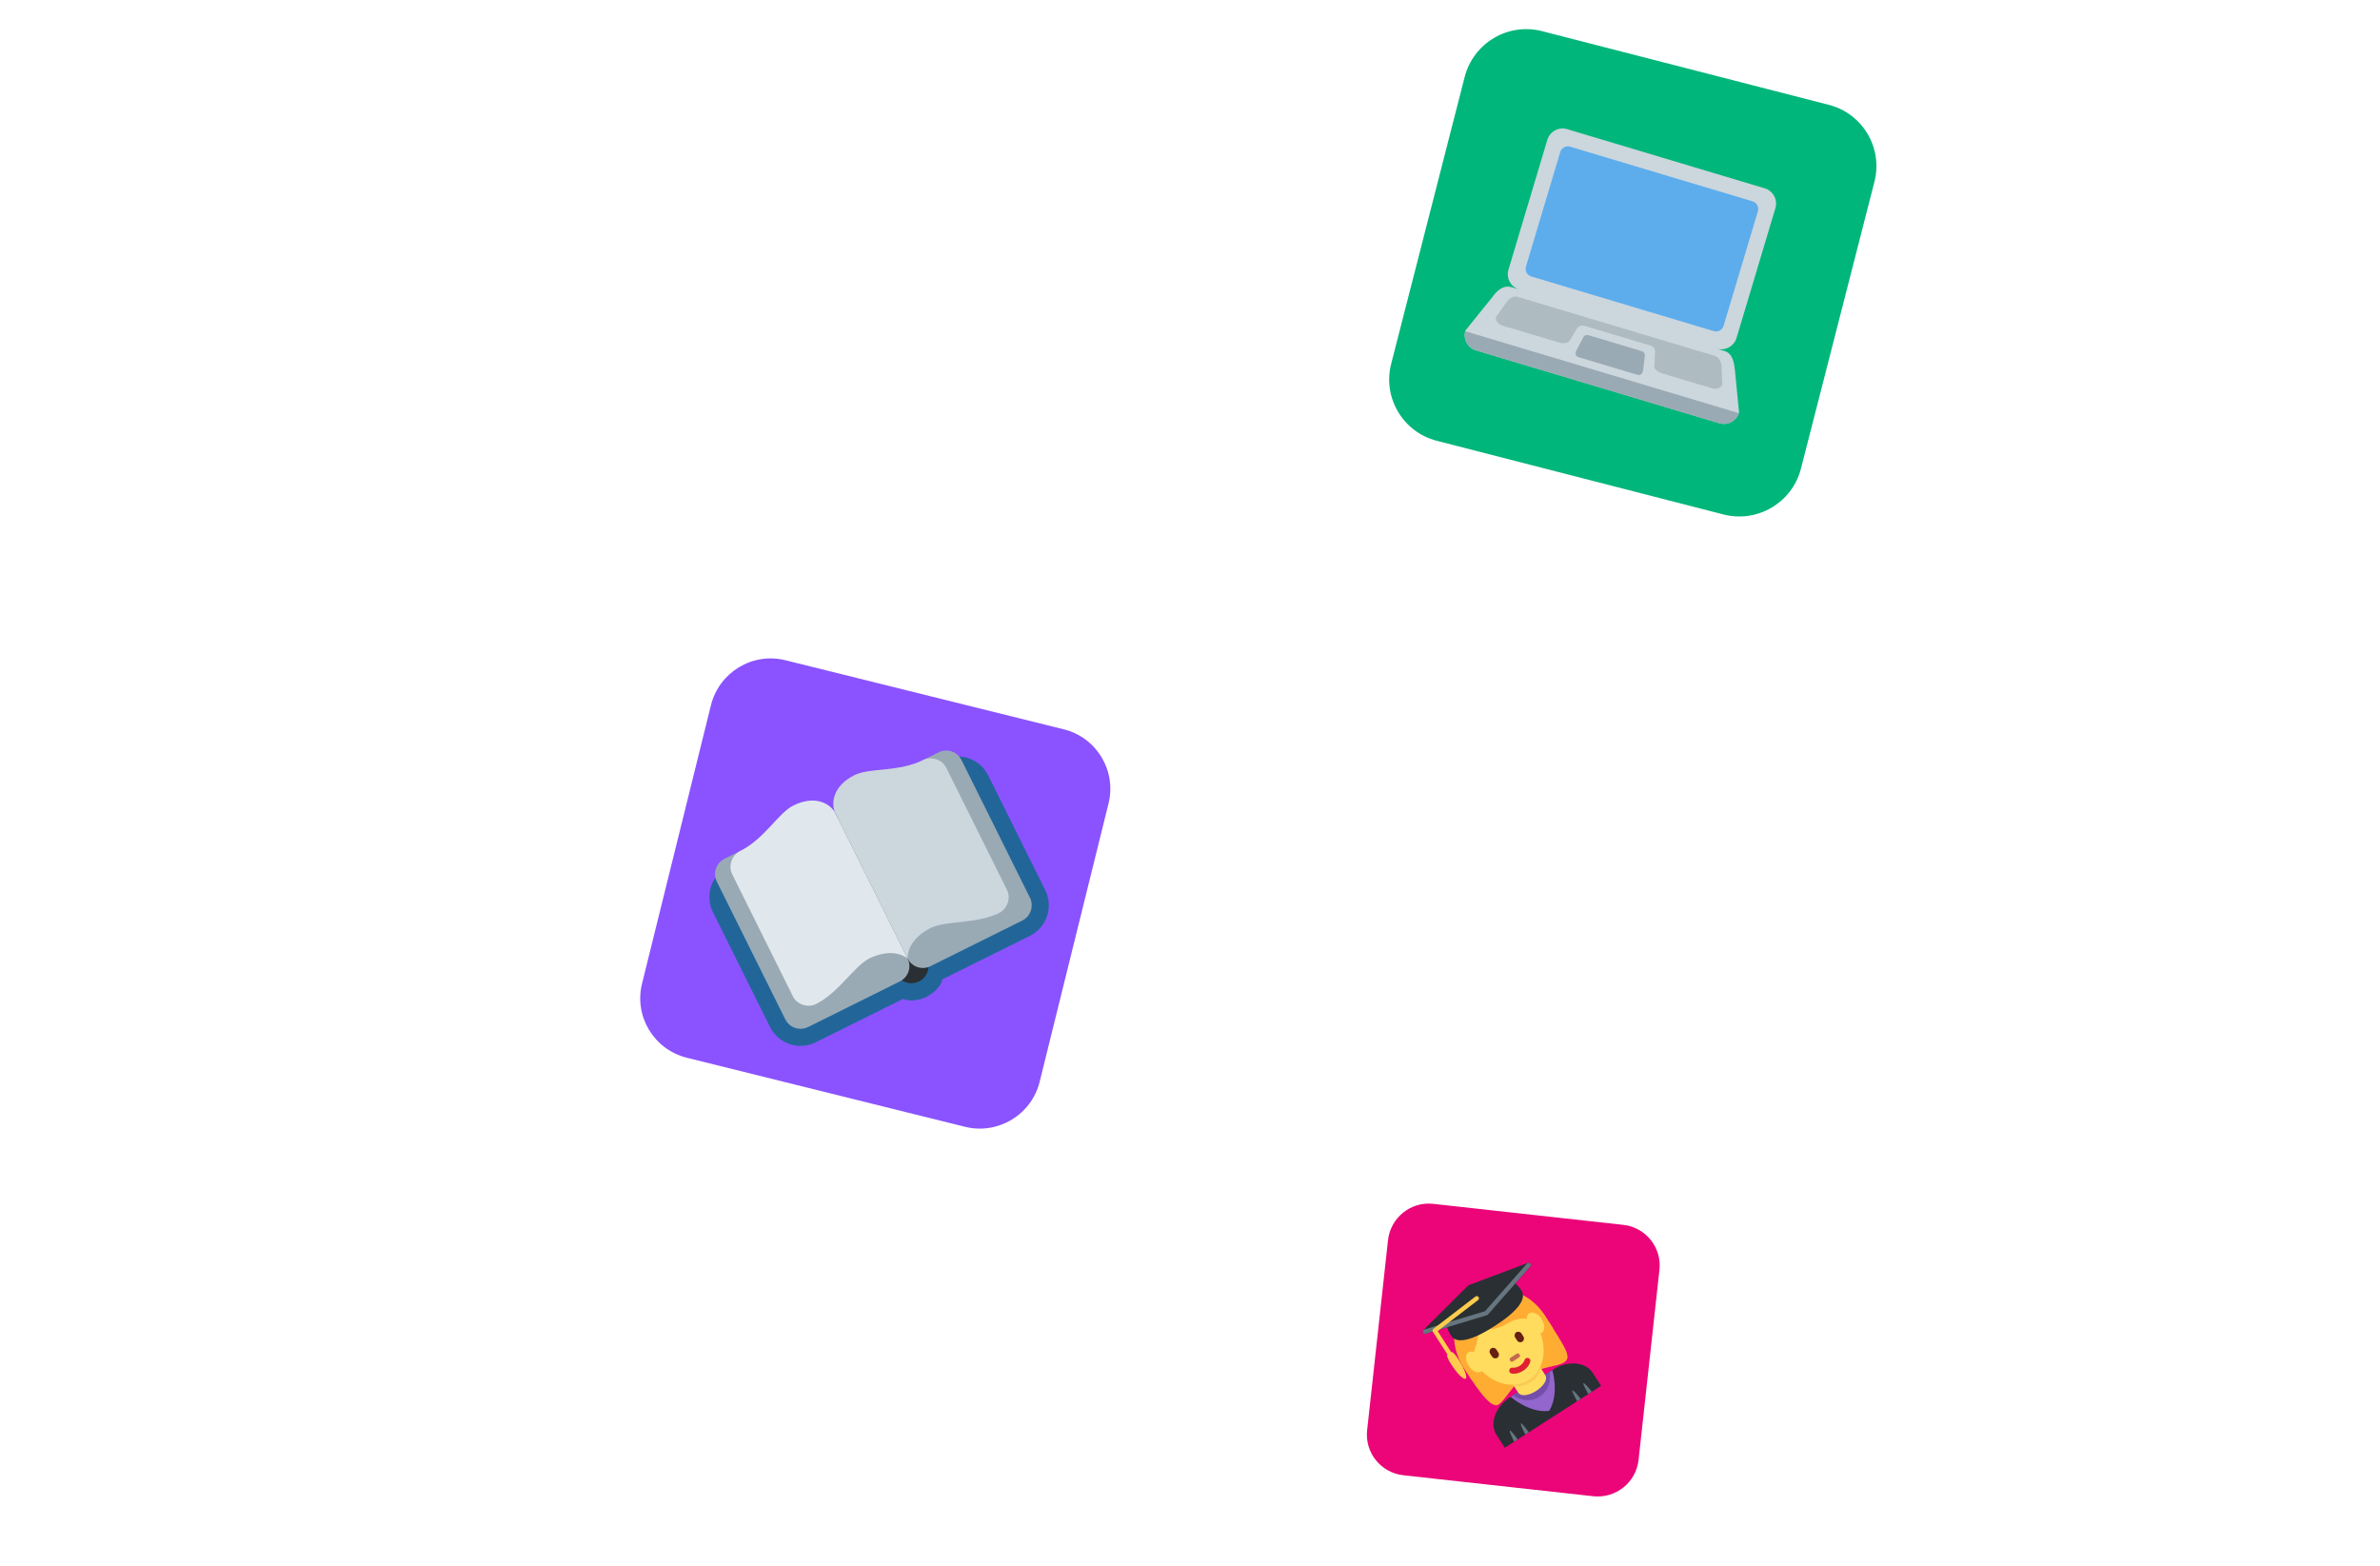 <svg width="602" height="396" viewBox="0 0 602 396" fill="none" xmlns="http://www.w3.org/2000/svg">
<path d="M414.457 369.308L419.737 321.241C420.38 315.569 416.263 310.432 410.587 309.824L362.524 304.51C356.833 303.882 351.731 308.003 351.088 313.675L345.808 361.742C345.166 367.414 349.267 372.531 354.958 373.159L403.021 378.473C408.697 379.081 413.815 374.98 414.457 369.308Z" fill="#EB0578"/>
<path d="M404.975 350.549L402.868 347.271C400.873 344.167 396.106 344.338 393.001 346.333L381.761 353.557C378.658 355.551 376.52 359.818 378.515 362.922L380.622 366.2L404.975 350.549Z" fill="#292F33"/>
<path d="M381.925 361.844C382.16 361.693 383.901 364.093 383.901 364.093L383.006 364.668C383.006 364.668 381.586 362.062 381.925 361.844ZM384.735 360.038C384.97 359.887 386.711 362.287 386.711 362.287L385.815 362.863C385.816 362.863 384.396 360.256 384.735 360.038ZM397.703 351.704C397.469 351.854 398.929 354.435 398.929 354.435L399.823 353.86C399.823 353.86 398.042 351.486 397.703 351.704ZM400.513 349.898C400.279 350.048 401.739 352.629 401.739 352.629L402.633 352.054C402.633 352.054 400.852 349.68 400.513 349.898Z" fill="#66757F"/>
<path d="M391.842 356.887C394.489 352.607 392.645 346.562 392.645 346.562L382.117 353.328C382.117 353.328 386.85 357.517 391.842 356.887Z" fill="#9266CC"/>
<path d="M382.698 352.955L391.947 347.01C391.947 347.01 392.878 351.045 389.429 353.261C385.98 355.477 382.698 352.955 382.698 352.955Z" fill="#744EAA"/>
<path d="M374.127 329.436C377.973 326.965 385.617 324.769 390.972 333.101C396.326 341.432 397.562 343.355 395.639 344.591C393.715 345.827 389.917 345.551 386.071 348.023C382.226 350.494 380.952 354.03 378.975 355.301C376.833 356.677 372.109 348.845 370.462 346.282C365.109 337.949 370.282 331.907 374.127 329.436Z" fill="#FFAC33"/>
<path d="M383.953 352.174C384.844 353.56 387.18 352.721 388.585 351.818C389.99 350.915 391.712 349.147 390.821 347.761L388.892 344.759L382.024 349.172L383.953 352.174Z" fill="#FFDC5D"/>
<path d="M382.839 350.454C384.492 350.92 385.868 350.45 387.159 349.62C388.451 348.79 389.451 347.735 389.713 346.036L387.946 343.286L381.072 347.704L382.839 350.454Z" fill="#F9CA55"/>
<path d="M372.846 344.353C369.335 338.888 369.931 332.246 374.178 329.517C378.425 326.787 384.715 329.003 388.227 334.468C391.739 339.931 390.975 346.316 386.728 349.045C382.481 351.774 376.358 349.817 372.846 344.353Z" fill="#FFDC5D"/>
<path d="M385.247 346.741C383.744 347.707 382.478 347.47 382.339 347.439C381.927 347.35 381.667 346.944 381.757 346.533C381.847 346.124 382.245 345.866 382.652 345.948C382.704 345.957 383.466 346.075 384.424 345.46C385.397 344.834 385.598 344.079 385.605 344.049C385.706 343.645 386.114 343.394 386.519 343.488C386.924 343.584 387.178 343.979 387.09 344.385C387.061 344.524 386.753 345.774 385.247 346.741Z" fill="#DF1F32"/>
<path d="M378.718 343.45C378.282 343.73 377.696 343.603 377.416 343.167L376.907 342.376C376.627 341.94 376.755 341.354 377.19 341.074C377.626 340.794 378.213 340.921 378.493 341.357L379.002 342.148C379.282 342.584 379.153 343.17 378.718 343.45ZM385.054 339.378C384.618 339.658 384.032 339.53 383.752 339.095L383.244 338.303C382.964 337.868 383.091 337.282 383.527 337.002C383.962 336.722 384.549 336.849 384.829 337.285L385.337 338.076C385.617 338.512 385.49 339.098 385.054 339.378Z" fill="#662113"/>
<path d="M384.252 343.353L382.668 344.371C382.45 344.511 382.158 344.447 382.017 344.229L381.925 344.086C381.785 343.868 381.847 343.575 382.066 343.434L383.65 342.416C383.867 342.277 384.161 342.34 384.302 342.559L384.394 342.702C384.534 342.92 384.469 343.213 384.252 343.353Z" fill="#C1694F"/>
<path d="M372.941 348.637C372.319 347.713 372.765 348.454 372.62 348.228C370.56 345.023 374.84 347.455 373.373 345.172C371.905 342.888 373.039 341.836 373.497 339.731C373.727 338.677 374.201 336.597 374.201 336.597C374.201 336.597 378.649 336.474 381.213 334.827C383.776 333.18 387.168 332.819 388.815 335.383C390.463 337.947 389.785 332.664 391.844 335.868C391.991 336.096 391.503 335.384 392.089 336.331L392.762 335.899C391.564 334.021 391.61 334.093 390.841 332.896C385.486 324.564 377.083 325.581 373.238 328.052C369.393 330.523 364.945 337.693 370.299 346.024C370.777 346.767 371.037 347.214 372.268 349.07L372.941 348.637Z" fill="#FFAC33"/>
<path d="M374.58 343.528C375.452 344.884 375.471 346.426 374.623 346.971C373.776 347.515 372.382 346.858 371.51 345.501C370.638 344.145 370.618 342.603 371.466 342.058C372.313 341.512 373.708 342.171 374.58 343.528ZM389.931 333.662C390.803 335.019 390.823 336.56 389.974 337.105C389.127 337.65 387.732 336.992 386.861 335.636C385.989 334.279 385.968 332.738 386.817 332.192C387.665 331.646 389.059 332.305 389.931 333.662Z" fill="#FFDC5D"/>
<path d="M386.452 319.454L371.533 325.071C371.46 325.098 371.393 325.141 371.337 325.197L360.03 336.434C359.849 336.614 359.814 336.895 359.944 337.114C360.075 337.333 360.338 337.435 360.584 337.362L366.065 335.71C366.244 336.382 366.549 337.095 367.045 337.867C368.424 340.012 372.229 339.168 378.051 335.427C383.872 331.685 386.22 328.575 384.842 326.43C384.346 325.658 383.825 325.084 383.287 324.642L387.068 320.342C387.237 320.15 387.252 319.867 387.107 319.657C386.962 319.448 386.692 319.363 386.452 319.454Z" fill="#292F33"/>
<path d="M387.016 319.557C386.786 319.354 386.438 319.377 386.23 319.607L375.631 331.661L360.262 336.296C359.972 336.385 359.801 336.695 359.89 336.99C359.978 337.284 360.289 337.451 360.584 337.362L376.105 332.681C376.155 332.666 376.202 332.644 376.244 332.617C376.286 332.59 376.327 332.556 376.361 332.517L387.066 320.343C387.271 320.111 387.248 319.759 387.016 319.557Z" fill="#66757F"/>
<path d="M373.197 327.96L362.559 336.121C362.536 336.138 362.164 336.45 362.43 336.863L366.098 342.572C365.93 342.926 366.076 343.566 367.078 345.125C368.574 347.453 370.206 349.071 370.723 348.738C371.24 348.406 370.447 346.249 368.951 343.922C367.949 342.362 367.427 341.964 367.035 341.97L363.643 336.692L373.875 328.843C374.118 328.656 374.165 328.307 373.977 328.063C373.79 327.819 373.436 327.772 373.197 327.96Z" fill="#FFCC4D"/>
<path d="M455.522 118.584L474.112 46.022C476.337 37.464 471.144 28.688 462.572 26.516L390.024 7.873C381.432 5.669 372.709 10.875 370.484 19.433L351.894 91.995C349.67 100.554 354.843 109.297 363.435 111.501L435.983 130.144C444.555 132.315 453.298 127.143 455.522 118.584Z" fill="#00B67A"/>
<path d="M438.853 93.78C438.605 91.688 438.286 89.402 436.163 88.767L434.24 88.191C436.363 88.826 438.604 87.614 439.242 85.481L449.073 52.652C449.711 50.519 448.506 48.275 446.383 47.639L396.386 32.667C394.263 32.032 392.022 33.245 391.384 35.377L381.553 68.206C380.914 70.339 382.12 72.584 384.243 73.219L382.32 72.643C380.197 72.008 378.536 73.614 377.317 75.353L370.653 83.614C370.014 85.749 371.219 87.994 373.342 88.629L434.877 107.056C437 107.692 439.241 106.479 439.879 104.346L438.853 93.78Z" fill="#CCD6DD"/>
<path d="M370.619 83.78L370.598 83.894L370.526 85.322C370.736 86.835 371.788 88.164 373.341 88.629L434.877 107.056C436.946 107.675 439.113 106.533 439.816 104.501L370.619 83.78Z" fill="#9AAAB4"/>
<path d="M435.974 82.397C435.655 83.464 434.537 84.07 433.473 83.752L387.322 69.932C386.26 69.614 385.657 68.493 385.977 67.425L394.65 38.462C394.97 37.394 396.09 36.789 397.151 37.107L443.303 50.927C444.366 51.245 444.967 52.368 444.648 53.433L435.974 82.397Z" fill="#5DADEC"/>
<path d="M435.63 96.892L435.421 92.272C435.226 91.25 434.681 90.297 433.618 89.978L383.913 75.094C382.851 74.777 381.936 75.357 381.093 76.421L378.632 79.827C377.868 80.847 378.915 82.015 379.977 82.333L394.549 86.697C394.549 86.697 396.378 87.146 397.02 86.163C397.763 85.027 398.753 83.279 398.945 82.976C399.239 82.511 399.997 82.178 400.897 82.447L417.392 87.387C418.353 87.675 418.681 88.303 418.626 88.942C418.589 89.359 418.569 91.316 418.442 92.621C418.326 93.783 420.452 94.451 420.452 94.451L433.132 98.248C434.192 98.566 435.744 98.043 435.63 96.892Z" fill="#AEBBC1"/>
<path d="M414.184 94.81L399.222 90.33C398.501 90.114 398.385 89.36 398.68 88.753C398.974 88.147 400.403 85.512 400.547 85.199C400.689 84.883 401.289 84.635 401.77 84.779L415.26 88.819C415.831 88.99 416.108 89.414 416.036 90.076C415.961 90.739 415.672 93.405 415.535 93.993C415.399 94.583 414.875 95.017 414.184 94.81Z" fill="#9AAAB4"/>
<path d="M262.961 273.682L280.385 203.274C282.471 194.969 277.373 186.512 269.056 184.478L198.66 167.003C190.323 164.937 181.918 170.047 179.832 178.351L162.408 248.76C160.323 257.065 165.401 265.49 173.738 267.556L244.134 285.031C252.451 287.065 260.876 281.987 262.961 273.682Z" fill="#8A53FF"/>
<path d="M238.373 192.243L184.226 219.167C179.954 221.291 178.212 226.477 180.337 230.749L194.76 259.756C196.884 264.028 202.07 265.77 206.342 263.645L228.419 252.668C229.997 253.321 232.237 253.182 234.377 252.117C236.518 251.053 237.982 249.35 238.413 247.699L260.49 236.721C264.761 234.597 266.503 229.411 264.379 225.139L249.955 196.132C247.831 191.86 242.645 190.119 238.373 192.243Z" fill="#226699"/>
<path d="M234.398 242.458C235.459 244.593 234.588 247.188 232.453 248.249C230.318 249.311 227.724 248.44 226.662 246.305L209.354 211.495C208.292 209.361 209.164 206.766 211.298 205.705C213.433 204.643 216.028 205.514 217.089 207.649L234.398 242.458Z" fill="#292F33"/>
<path d="M229.569 242.448C230.63 244.583 229.759 247.177 227.624 248.239L204.418 259.778C202.283 260.839 199.689 259.968 198.627 257.833L181.319 223.024C180.257 220.889 181.128 218.295 183.263 217.233L206.469 205.694C208.604 204.632 211.199 205.504 212.26 207.639L229.569 242.448Z" fill="#99AAB5"/>
<path d="M229.569 242.448C225.716 239.545 220.573 242.097 219.91 242.426C216.042 244.35 212.164 251.102 206.363 253.987C204.429 254.948 201.633 254.177 200.572 252.042L185.186 221.101C184.125 218.966 185.197 216.271 187.131 215.31C193.426 212.18 196.811 205.673 200.679 203.75C206.48 200.865 210.237 203.57 211.299 205.705L229.569 242.448Z" fill="#E1E8ED"/>
<path d="M260.511 227.063C261.572 229.198 260.701 231.792 258.566 232.853L235.36 244.392C233.225 245.454 230.631 244.583 229.569 242.448L212.261 207.639C211.199 205.504 212.07 202.909 214.205 201.848L237.411 190.309C239.546 189.247 242.14 190.118 243.202 192.253L260.511 227.063Z" fill="#99AAB5"/>
<path d="M229.569 242.448C229.58 237.623 234.718 235.063 235.381 234.734C239.249 232.81 246.974 233.793 252.775 230.909C254.709 229.947 255.781 227.253 254.72 225.118L239.334 194.176C238.273 192.041 235.477 191.27 233.544 192.232C227.247 195.363 220.017 194.134 216.15 196.057C210.348 198.941 210.237 203.57 211.299 205.705L229.569 242.448Z" fill="#CCD6DD"/>
</svg>
